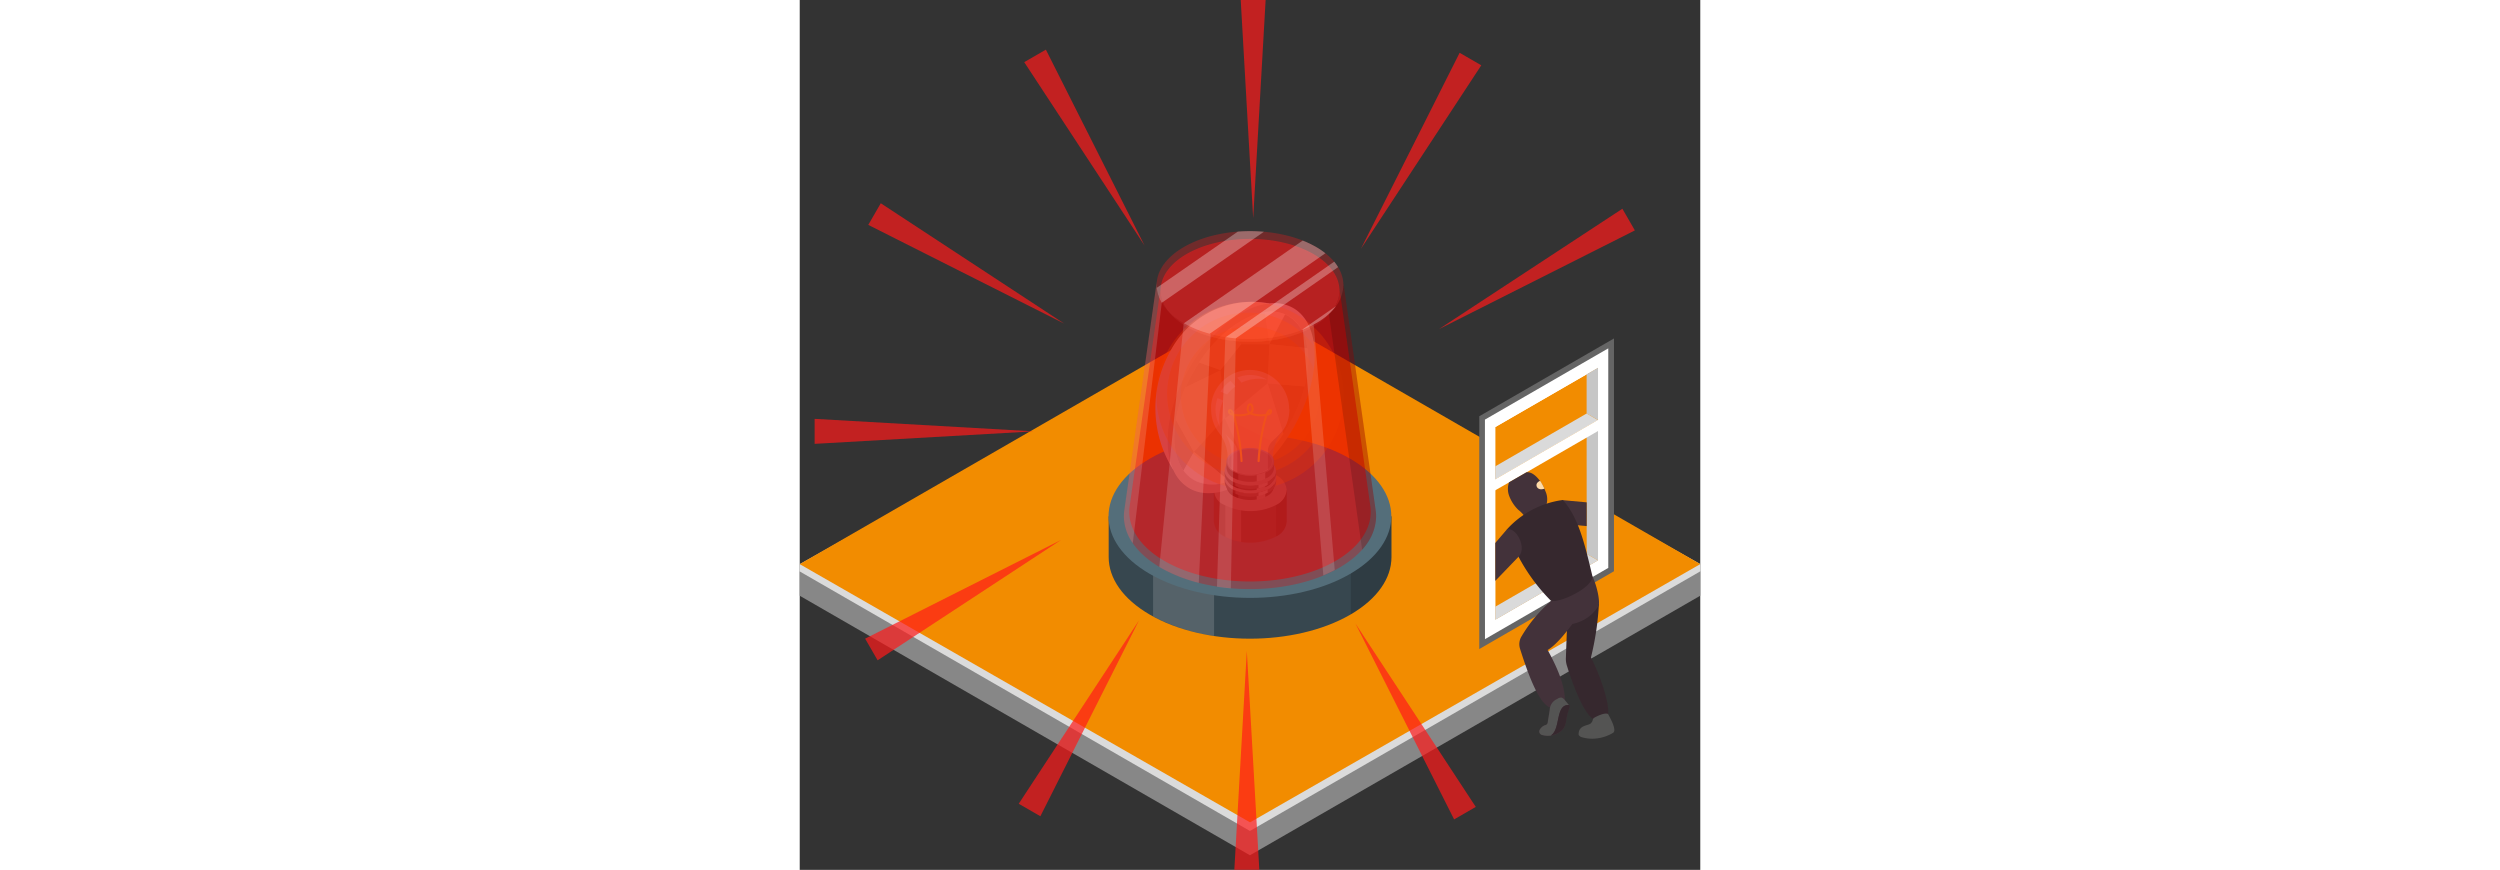 <svg xmlns="http://www.w3.org/2000/svg" viewBox="0 0 180.11 173.98" heigth="auto" width="500px"><rect x="0" y="0" width="180.11" height="173.98" fill="#333333" stroke="none"/><defs><style>.cls-1{fill:#878787;}.cls-2{fill:#dbdbdb;}.cls-3{fill:#f28c00;}.cls-4{fill:#36282e;}.cls-5{fill:#656565;}.cls-15,.cls-25,.cls-6{fill:#fff;}.cls-7{fill:#c6c6c6;}.cls-8{fill:#dadada;}.cls-9{fill:#43323a;}.cls-10{fill:#545453;}.cls-11{fill:#634e42;}.cls-12{fill:#ffdba7;}.cls-13{fill:#37474f;}.cls-14,.cls-15{opacity:0.15;}.cls-16{fill:#546e7a;}.cls-17{fill:#595959;}.cls-18{fill:#bdbdbd;}.cls-19{fill:#a6a6a6;}.cls-20{fill:#969696;}.cls-21{fill:#ccc;}.cls-22{fill:#ff9b00;}.cls-22,.cls-24,.cls-25,.cls-32,.cls-33{opacity:0.3;}.cls-23{fill:#381003;}.cls-26{fill:#6b6b6b;}.cls-27{fill:#8c8c8c;}.cls-28{fill:#707070;}.cls-29{fill:#ffd900;}.cls-30,.cls-33,.cls-35{fill:#ff1919;}.cls-30,.cls-31{opacity:0.5;}.cls-31,.cls-32{fill:#e80000;}.cls-34{opacity:0.7;}</style></defs><title>illustration_alarme</title><g id="Calque_1" data-name="Calque 1"><polygon id="_Tracé_" data-name=" Tracé " class="cls-1" points="0 119.15 90.04 171.05 180.11 119.14 180.11 114.27 90.06 67.24 0 114.29 0 119.15"/><polygon id="_Tracé_2" data-name=" Tracé 2" class="cls-2" points="0 114.29 90.04 166.19 180.11 114.27 180.11 112.82 90.06 62.38 0 112.83 0 114.29"/><polygon id="_Tracé_3" data-name=" Tracé 3" class="cls-3" points="90.06 164.47 180.11 112.82 90.06 60.92 0 112.83 90.06 164.47"/><path class="cls-4" d="M158.24,131.52c1.71,3.16,3.8,9.22,3.42,11.31l-2.94,1c-1.92-1.2-4-6.58-5.26-10.62a4.51,4.51,0,0,1-.23-1.59l.31-8.6,6.3-2.27A57.5,57.5,0,0,1,158.24,131.52Z"/><polygon class="cls-5" points="135.91 83.25 162.85 67.69 162.85 114.25 135.91 129.81 135.91 83.25"/><polygon class="cls-6" points="161.71 113.58 137.05 127.83 137.04 83.92 161.71 69.67 161.71 113.58"/><polygon class="cls-3" points="159.66 110.06 159.66 112.09 139.1 123.95 139.11 121.34 139.11 116.19 139.1 108.61 139.1 97.73 139.1 92.14 139.1 91.28 139.1 88.48 139.1 85.42 159.66 73.55 159.66 100.83 159.66 103.63 159.66 104.48 159.66 110.06"/><path class="cls-6" d="M139.1,124V85.41l20.56-11.87v38.55Zm21.42-11.38V72.05L138.24,84.91v40.53Z"/><polygon class="cls-7" points="159.66 100.69 159.66 112.09 157.4 110.78 157.39 105.22 157.39 100.47 157.38 85.67 159.66 84 159.66 100.69"/><polygon class="cls-7" points="159.66 73.55 157.38 74.86 157.38 82.7 159.66 84 159.66 73.55"/><polygon class="cls-8" points="139.11 121.34 157.39 110.78 159.66 112.09 139.1 123.97 139.11 121.34"/><polygon class="cls-8" points="139.1 93.27 157.38 82.7 159.65 84.02 139.09 95.89 139.1 93.27"/><polygon class="cls-6" points="160.52 83.48 160.52 85.7 145.35 94.47 141.88 96.47 141.88 96.47 138.23 98.56 138.23 96.36 160.52 83.48"/><path class="cls-9" d="M149.17,101.39a2.86,2.86,0,0,1-.79.72,8.22,8.22,0,0,1-3.13,1.59,6,6,0,0,0-1.53-1.73,7.52,7.52,0,0,1-1.85-2.85,3.92,3.92,0,0,1,0-2.66h0l3.47-2c1-.14,2,.74,2.72,1.74a10.55,10.55,0,0,1,.87,1.53c.09.21.17.4.23.56A3.77,3.77,0,0,1,149.17,101.39Z"/><path class="cls-9" d="M149.58,130c2.34,4.22,3.45,7.47,3.46,10.07l-2.87,1.48c-2.06-.65-4.1-5.41-6.12-11.84a3,3,0,0,1,.35-2.5,28.69,28.69,0,0,1,5.85-7l8.27-5c.94,2,1.52,4.81,1.28,5.89a7.8,7.8,0,0,1-5.25,3.68C153.73,125.83,151.56,128.83,149.58,130Z"/><path class="cls-9" d="M153.8,140.94,153,140a1.32,1.32,0,0,0-.61-.48,1.34,1.34,0,0,0-.9.28A2.44,2.44,0,0,0,150,142l-.39,2.41a.8.8,0,0,1-.15.43.93.93,0,0,1-.41.2,2,2,0,0,0-1.09,1,.72.72,0,0,0,.42.93h0a4.14,4.14,0,0,0,3.67-.58,2.59,2.59,0,0,0,.83-.91,5,5,0,0,0,.41-1.58,13.47,13.47,0,0,1,.59-2.22.65.65,0,0,0,.06-.39A.62.62,0,0,0,153.8,140.94Z"/><path class="cls-10" d="M153.77,141v-.06L153,140a1.32,1.32,0,0,0-.61-.48,1.34,1.34,0,0,0-.9.28A2.44,2.44,0,0,0,150,142l-.39,2.41a.8.8,0,0,1-.15.43.93.93,0,0,1-.41.2,2,2,0,0,0-1.09,1,.72.72,0,0,0,.42.93h0a4.05,4.05,0,0,0,1.83.14C152.22,145.83,151.1,140.94,153.77,141Z"/><path class="cls-4" d="M153.85,141c-2.78-.17-1.61,4.83-3.6,6.06a4,4,0,0,0,1.84-.72,2.59,2.59,0,0,0,.83-.91,5,5,0,0,0,.41-1.58,13.47,13.47,0,0,1,.59-2.22.65.65,0,0,0,.06-.39A.63.63,0,0,0,153.85,141Z"/><path class="cls-10" d="M156.22,147.38c-.19-.13-.44-.28-.44-.52,0-1.94,2-1.67,2.48-2.23s.22-.65.53-1c.08-.09,2.13-1.23,2.87-.83.64,1.16,1.78,3.3,1,3.77a8.19,8.19,0,0,1-4,1.17A7.22,7.22,0,0,1,156.22,147.38Z"/><path class="cls-11" d="M159,144.63c.11-.25.21-.51.31-.76Z"/><polygon class="cls-9" points="157.39 100.47 157.39 105.22 152.59 104.78 152.59 100.03 157.39 100.47"/><path class="cls-4" d="M158.52,115.16c.34,2.29-6.63,5.55-8.27,5a37.28,37.28,0,0,1-8.84-14.25A18.35,18.35,0,0,1,152.62,100C155.7,103.46,156.9,108.34,158.52,115.16Z"/><path class="cls-9" d="M143.73,111.38l-4.62,4.8V108.6l2.3-2.69C143.23,105.25,145.58,109.62,143.73,111.38Z"/><path class="cls-12" d="M148.94,97.73a2.15,2.15,0,0,1-.5.12,1.07,1.07,0,0,1-.7-.14.79.79,0,0,1-.32-1,1.19,1.19,0,0,1,.67-.54A10.43,10.43,0,0,1,148.94,97.73Z"/><path class="cls-13" d="M61.79,103.26v8.16c0,4.18,2.76,8.35,8.28,11.54,11,6.37,28.93,6.37,40,0,5.52-3.19,8.28-7.36,8.28-11.54v-8.16Z"/><path class="cls-14" d="M110.22,103.26v19.59c5.4-3.17,8.1-7.3,8.1-11.43v-8.16Z"/><path class="cls-15" d="M70.67,103.26v20a37.51,37.51,0,0,0,12.2,3.91V103.26Z"/><path class="cls-16" d="M118.32,103.26c0,4.17-2.76,8.35-8.28,11.54-11,6.37-28.93,6.37-40,0-5.52-3.19-8.28-7.37-8.28-11.54s2.76-8.36,8.28-11.54c11-6.38,28.93-6.38,40,0C115.56,94.9,118.32,99.08,118.32,103.26Z"/><path class="cls-17" d="M82.83,98v6.31a3.62,3.62,0,0,0,2.13,3,11.38,11.38,0,0,0,10.29,0,3.61,3.61,0,0,0,2.14-3V98Z"/><path class="cls-14" d="M95.3,98v9.26a3.6,3.6,0,0,0,2.09-3V98Z"/><path class="cls-15" d="M85.12,98v9.37a9.42,9.42,0,0,0,3.14,1V98Z"/><path class="cls-1" d="M97.39,98a3.61,3.61,0,0,1-2.14,3A11.38,11.38,0,0,1,85,101a3.14,3.14,0,0,1,0-5.94,11.31,11.31,0,0,1,10.29,0A3.6,3.6,0,0,1,97.39,98Z"/><path class="cls-18" d="M74.09,70.29A23.19,23.19,0,0,0,74.72,94l19.22-33.3A18.44,18.44,0,0,0,74.09,70.29Z"/><path class="cls-19" d="M73.6,88.11A14.21,14.21,0,0,0,74.72,94a7.85,7.85,0,0,0,3.19,3.66c2.66,1.54,6.34,1.32,10.4-1C96.44,91.91,103,80.5,103,71.12c0-4.69-1.64-8-4.31-9.52a7.84,7.84,0,0,0-4.77-.93,14.24,14.24,0,0,0-5.63,2C80.19,67.32,73.6,78.73,73.6,88.11Z"/><path class="cls-18" d="M74.93,87.34a13,13,0,0,0,1,5.33A7.12,7.12,0,0,0,78.85,96c2.42,1.4,5.77,1.2,9.46-.94,7.4-4.27,13.39-14.65,13.39-23.18,0-4.27-1.5-7.27-3.92-8.67a7.18,7.18,0,0,0-4.34-.85,13,13,0,0,0-5.13,1.79C80.92,68.43,74.93,78.81,74.93,87.34Z"/><path class="cls-20" d="M74.93,87.34a13,13,0,0,0,1,5.34,7.56,7.56,0,0,0,.83,1.42l2.07-3.71-3.61-6.48A20.31,20.31,0,0,0,74.93,87.34Z"/><path class="cls-18" d="M75.23,83.91l3.61,6.48,6.29-6.73-1-9.64-7,3.44A27.54,27.54,0,0,0,75.23,83.91Z"/><path class="cls-20" d="M77.18,77.46l7-3.44-4.27-1.53A32.74,32.74,0,0,0,77.18,77.46Z"/><path class="cls-21" d="M101.36,68.62l.19,1A10.47,10.47,0,0,0,101.36,68.62Z"/><path class="cls-20" d="M93.57,76.66l3.17,10.1A31.31,31.31,0,0,0,101,77.28Z"/><path class="cls-21" d="M85.13,83.66l10.19,5.08c.5-.64,1-1.3,1.42-2l-3.17-10.1Z"/><polygon class="cls-20" points="84.14 74.02 85.13 83.66 93.57 76.66 93.94 68.85 88.31 68.85 84.14 74.02"/><path class="cls-20" d="M78.84,90.39s4.22,3.41,7,5.84a14.6,14.6,0,0,0,2.32-1.09v-.21c0-.17,0-.35,0-.52s0-.22,0-.32,0-.43,0-.63,0-.68,0-1c0-.1,0-.2,0-.29s0-.15,0-.22,0-.41,0-.59a1,1,0,0,1,0-.17v-.26a1,1,0,0,0,0-.17c0-.23,0-.37,0-.37l-3.18-6.73Z"/><path class="cls-21" d="M88.18,95.14l.13-.07a23.85,23.85,0,0,0,5.88-5l-5.88.28s0,.14,0,.37a1,1,0,0,1,0,.17v.26a1,1,0,0,0,0,.17c0,.18,0,.38,0,.59a1.7,1.7,0,0,1,0,.22c0,.09,0,.19,0,.29,0,.32,0,.65,0,1s0,.41,0,.63,0,.21,0,.32,0,.35,0,.52Z"/><path class="cls-21" d="M76.77,94.1A6.4,6.4,0,0,0,78.85,96a8.2,8.2,0,0,0,7,.22c-2.8-2.43-7-5.84-7-5.84Z"/><path class="cls-20" d="M93.94,68.85l7.61.8-.19-1a8,8,0,0,0-3.58-5.4,6,6,0,0,0-.72-.35Z"/><polygon class="cls-20" points="84.14 74.02 93.57 76.66 93.94 68.85 88.31 68.85 84.14 74.02"/><path class="cls-21" d="M92.89,62.45l1,6.4,3.12-6a7.4,7.4,0,0,0-3.62-.5A5.21,5.21,0,0,0,92.89,62.45Z"/><path class="cls-18" d="M86.23,65.55l2.08,3.3h5.63l-1-6.4a13.29,13.29,0,0,0-4.58,1.71A19.31,19.31,0,0,0,86.23,65.55Z"/><path class="cls-21" d="M79.87,72.49,84.14,74l4.17-5.17-2.08-3.3A28.32,28.32,0,0,0,79.87,72.49Z"/><path class="cls-18" d="M93.57,76.66l7.42.62a22.25,22.25,0,0,0,.71-5.39,15.89,15.89,0,0,0-.15-2.24l-7.61-.8Z"/><path class="cls-18" d="M85.13,83.66l3.18,6.73,5.88-.28c.39-.44.76-.9,1.13-1.37Z"/><circle class="cls-22" cx="90.05" cy="79.12" r="18.73"/><circle class="cls-22" cx="90.05" cy="79.12" r="16.29" transform="matrix(0.68, -0.73, 0.73, 0.68, -29.26, 90.72)"/><circle class="cls-22" cx="90.05" cy="79.12" r="13.82" transform="translate(-29.57 86.85) rotate(-45)"/><path class="cls-17" d="M85.33,96v1.26a2.38,2.38,0,0,0,1.39,1.94,7.42,7.42,0,0,0,6.74,0,2.41,2.41,0,0,0,1.41-2V96a2.41,2.41,0,0,1-1.41,2,7.48,7.48,0,0,1-6.74,0A2.36,2.36,0,0,1,85.33,96Z"/><path class="cls-23" d="M86.74,94c-1.87,1.08-1.88,2.83,0,3.91a7.48,7.48,0,0,0,6.74,0c1.87-1.08,1.88-2.83,0-3.91A7.42,7.42,0,0,0,86.74,94Z"/><path class="cls-24" d="M86.72,97.94a4.8,4.8,0,0,0,1,.42v1.26a5.36,5.36,0,0,1-.94-.42,2.38,2.38,0,0,1-1.39-1.94V96A2.36,2.36,0,0,0,86.72,97.94Z"/><path class="cls-25" d="M93.11,98.12v1.26a6.3,6.3,0,0,1-1.71.52V98.64A6.56,6.56,0,0,0,93.11,98.12Z"/><path class="cls-26" d="M85,95.74v.64a2.54,2.54,0,0,0,1.5,2.09,8,8,0,0,0,7.27,0,2.57,2.57,0,0,0,1.52-2.12v-.64a2.58,2.58,0,0,1-1.52,2.12,8,8,0,0,1-7.27,0A2.56,2.56,0,0,1,85,95.74Z"/><path class="cls-27" d="M86.48,93.61c-2,1.17-2,3.06,0,4.22a8,8,0,0,0,7.27,0c2-1.16,2-3,0-4.22A8,8,0,0,0,86.48,93.61Z"/><path class="cls-24" d="M86.46,97.83a6,6,0,0,0,.67.33v.64a7,7,0,0,1-.67-.33A2.54,2.54,0,0,1,85,96.38v-.64A2.56,2.56,0,0,0,86.46,97.83Z"/><path class="cls-25" d="M93.58,97.91v.64a6.52,6.52,0,0,1-1.82.63v-.64A6.52,6.52,0,0,0,93.58,97.91Z"/><path class="cls-17" d="M85.33,94.07v1.26a2.38,2.38,0,0,0,1.39,1.94,7.42,7.42,0,0,0,6.74,0,2.41,2.41,0,0,0,1.41-2V94a2.41,2.41,0,0,1-1.41,2,7.48,7.48,0,0,1-6.74,0A2.36,2.36,0,0,1,85.33,94.07Z"/><path class="cls-23" d="M86.74,92.1c-1.87,1.08-1.88,2.83,0,3.91a7.48,7.48,0,0,0,6.74,0c1.87-1.08,1.88-2.83,0-3.91A7.42,7.42,0,0,0,86.74,92.1Z"/><path class="cls-24" d="M86.72,96a4.8,4.8,0,0,0,1,.42v1.26a5.36,5.36,0,0,1-.94-.42,2.38,2.38,0,0,1-1.39-1.94V94.07A2.36,2.36,0,0,0,86.72,96Z"/><path class="cls-25" d="M93.11,96.19v1.26A6.3,6.3,0,0,1,91.4,98V96.71A6.56,6.56,0,0,0,93.11,96.19Z"/><path class="cls-26" d="M85,94.17v.64a2.56,2.56,0,0,0,1.5,2.1,8,8,0,0,0,7.27,0,2.58,2.58,0,0,0,1.52-2.12v-.65a2.58,2.58,0,0,1-1.52,2.13,8,8,0,0,1-7.27,0A2.56,2.56,0,0,1,85,94.17Z"/><path class="cls-27" d="M86.48,92.05c-2,1.17-2,3,0,4.22a8,8,0,0,0,7.27,0c2-1.17,2-3,0-4.22A8,8,0,0,0,86.48,92.05Z"/><path class="cls-24" d="M86.46,96.27a6,6,0,0,0,.67.33v.64a7,7,0,0,1-.67-.33,2.56,2.56,0,0,1-1.5-2.1v-.64A2.56,2.56,0,0,0,86.46,96.27Z"/><path class="cls-25" d="M93.58,96.35V97a6.52,6.52,0,0,1-1.82.63V97A6.52,6.52,0,0,0,93.58,96.35Z"/><path class="cls-26" d="M85.33,92.37v1.26a2.38,2.38,0,0,0,1.39,1.94,7.42,7.42,0,0,0,6.74,0,2.4,2.4,0,0,0,1.41-2V92.34a2.4,2.4,0,0,1-1.41,2,7.42,7.42,0,0,1-6.74,0A2.36,2.36,0,0,1,85.33,92.37Z"/><path class="cls-1" d="M86.74,90.4c-1.87,1.08-1.88,2.83,0,3.91a7.42,7.42,0,0,0,6.74,0c1.87-1.08,1.88-2.83,0-3.91A7.42,7.42,0,0,0,86.74,90.4Z"/><path class="cls-28" d="M87,90.57c-1.71,1-1.72,2.59,0,3.57a6.76,6.76,0,0,0,6.16,0c1.71-1,1.72-2.58,0-3.57A6.76,6.76,0,0,0,87,90.57Z"/><path class="cls-24" d="M86.72,94.31a5.49,5.49,0,0,0,1,.43V96a5.39,5.39,0,0,1-.94-.43,2.38,2.38,0,0,1-1.39-1.94V92.37A2.36,2.36,0,0,0,86.72,94.31Z"/><path class="cls-25" d="M93.11,94.49v1.27a6.67,6.67,0,0,1-1.71.51V95A6.2,6.2,0,0,0,93.11,94.49Z"/><path class="cls-29" d="M91.76,92.41a.2.2,0,0,1-.2-.21,42.49,42.49,0,0,1,1.5-9,5.8,5.8,0,0,1-3-.33,6,6,0,0,1-3,.33,42.56,42.56,0,0,1,1.51,9,.21.21,0,0,1-.21.21.2.2,0,0,1-.2-.21,40,40,0,0,0-1.56-9.06,1.78,1.78,0,0,1-.55-.2.75.75,0,0,1-.39-.78.4.4,0,0,1,.34-.33c.15,0,.44,0,.74.58,0,.1.11.23.16.36a6.31,6.31,0,0,0,2.79-.17,1,1,0,0,1-.29-.69c0-.93.37-1.25.69-1.25s.7.38.7,1.25a.94.94,0,0,1-.31.69,6,6,0,0,0,2.72.18c.06-.14.11-.26.17-.37.29-.55.59-.6.74-.58a.4.4,0,0,1,.34.33.76.76,0,0,1-.39.78,1.86,1.86,0,0,1-.56.2A40.49,40.49,0,0,0,92,92.2.21.21,0,0,1,91.76,92.41Zm2.3-10.18a.84.84,0,0,0-.31.38.08.08,0,0,0,0,0,.35.35,0,0,0,.12-.07.41.41,0,0,0,.22-.28A.38.38,0,0,0,94.06,82.23Zm-8,0a.14.14,0,0,0,0,.07.42.42,0,0,0,.21.28l.13.06,0,0C86.24,82.31,86.11,82.24,86.08,82.24Zm4-1.17c-.1,0-.28.25-.28.84a.56.56,0,0,0,.28.48.59.59,0,0,0,.29-.48C90.4,81.32,90.2,81.07,90.11,81.07Z"/><path class="cls-25" d="M97.93,81.87a7.81,7.81,0,0,1-1.61,4.76,3.76,3.76,0,0,0-.25.31A8.17,8.17,0,0,0,94.64,91v1.31a2.26,2.26,0,0,1-1.33,1.85,7.1,7.1,0,0,1-6.41,0,2.25,2.25,0,0,1-1.32-1.85V91a8.27,8.27,0,0,0-1.43-4.07l-.25-.31a7.75,7.75,0,0,1-1.62-4.76,6.35,6.35,0,0,1,0-.87,7.83,7.83,0,0,1,7.78-7,7.84,7.84,0,0,1,7.82,7.83Z"/><path class="cls-6" d="M84.15,86.94a3.76,3.76,0,0,1-.25-.31Z"/><path class="cls-6" d="M96.31,86.63l-.24.31Z"/><path class="cls-25" d="M84.72,80.12a7.88,7.88,0,0,0-.83,3.53,7.79,7.79,0,0,0,.18,1.68,6.85,6.85,0,0,1-.91-3.42,6.72,6.72,0,0,1,.39-2.29Z"/><path class="cls-25" d="M87.12,77.28a8,8,0,0,0-1.63,1.61l-1.33-.57a7.06,7.06,0,0,1,2-2.13Z"/><path class="cls-25" d="M93.47,75.94a7.8,7.8,0,0,0-5.11.59l-.85-1A6.9,6.9,0,0,1,90,75,6.77,6.77,0,0,1,93.47,75.94Z"/><path class="cls-14" d="M97.26,85.05a7.58,7.58,0,0,1-.94,1.58,3.76,3.76,0,0,0-.25.31A8.17,8.17,0,0,0,94.64,91v1.31a2.08,2.08,0,0,1-1,1.67V90.21C93.59,88.22,95.89,87.66,97.26,85.05Z"/><path class="cls-25" d="M87.51,90.34v4.13a5.76,5.76,0,0,1-.61-.3,3.21,3.21,0,0,1-.57-.41V91.12a7.62,7.62,0,0,0-1.19-4.33C85.91,87.8,87.51,88.76,87.51,90.34Z"/><path class="cls-30" d="M107.88,57.23a6.18,6.18,0,0,1,.06.85c0,2.65-1.75,5.29-5.24,7.3-7,4-18.31,4-25.29,0-3.49-2-5.24-4.65-5.24-7.3a6.18,6.18,0,0,1,.06-.85c.34-2.35,2.06-4.65,5.18-6.45,7-4,18.31-4,25.29,0C105.82,52.58,107.54,54.88,107.88,57.23Z"/><path class="cls-31" d="M114.2,102.35c0,3.57-2.35,7.14-7.07,9.86-9.43,5.45-24.72,5.45-34.15,0-4.72-2.72-7.07-6.29-7.07-9.86a7.28,7.28,0,0,1,.08-1.14l6.24-44a6.18,6.18,0,0,0-.06.85c0,2.65,1.75,5.29,5.24,7.3,7,4,18.31,4,25.29,0,3.49-2,5.24-4.65,5.24-7.3a6.18,6.18,0,0,0-.06-.85l6.24,44A7.28,7.28,0,0,1,114.2,102.35Z"/><path class="cls-32" d="M115.28,103.26c0,3.72-2.46,7.45-7.39,10.3-9.85,5.68-25.82,5.68-35.67,0-4.93-2.85-7.39-6.58-7.39-10.3a8.08,8.08,0,0,1,.09-1.2l6.52-45.93a6.65,6.65,0,0,0-.06.89c0,2.76,1.82,5.52,5.47,7.62,7.29,4.21,19.12,4.21,26.41,0,3.65-2.1,5.48-4.86,5.48-7.62a6.67,6.67,0,0,0-.07-.89l6.52,45.93A8.08,8.08,0,0,1,115.28,103.26Z"/><path class="cls-33" d="M108.67,56.13a6.65,6.65,0,0,1,.06.89c0,2.76-1.82,5.52-5.47,7.62-7.29,4.21-19.12,4.21-26.41,0-3.65-2.1-5.47-4.86-5.47-7.62a6.65,6.65,0,0,1,.06-.89c.35-2.46,2.15-4.86,5.41-6.74,7.29-4.21,19.12-4.21,26.41,0C106.52,51.27,108.32,53.67,108.67,56.13Z"/><path class="cls-15" d="M82.18,66.8l-2.37,49.77a30.6,30.6,0,0,1-7.59-3l-.31-.19,4.88-48.76.06,0A22.2,22.2,0,0,0,82.18,66.8Z"/><path class="cls-15" d="M87.22,67.68l-1,50c-.93-.08-1.86-.19-2.77-.33.36-11.47,1.28-39.77,1.67-49.9C85.82,67.53,86.52,67.61,87.22,67.68Z"/><path class="cls-15" d="M107,114c-.73.39-1.49.74-2.28,1.07l-4.09-49.2a21.35,21.35,0,0,0,2.16-1Z"/><path class="cls-14" d="M115.28,103.26a10,10,0,0,1-2.8,6.68l-6.65-47.15A7.84,7.84,0,0,0,108.74,57a6.67,6.67,0,0,0-.07-.89l6.52,45.93A8.08,8.08,0,0,1,115.28,103.26Z"/><path class="cls-25" d="M105.13,50.65,82,66.75a21.91,21.91,0,0,1-5.15-2.11l0,0,23.75-16.53a21.17,21.17,0,0,1,2.71,1.3A15.22,15.22,0,0,1,105.13,50.65Z"/><path class="cls-25" d="M107.26,61.22a12.66,12.66,0,0,1-4,3.42A20.1,20.1,0,0,1,100.38,66Z"/><path class="cls-25" d="M107.67,53.43,87.2,67.68c-.68-.07-1.36-.15-2-.25l21.71-15.1A8.64,8.64,0,0,1,107.67,53.43Z"/><path class="cls-25" d="M92.84,46.35,72.41,60.56a7,7,0,0,1-1-3L87.62,46.32A32.49,32.49,0,0,1,92.84,46.35Z"/><path class="cls-15" d="M72.41,60.56l-5.8,48.07a9.39,9.39,0,0,1-1.78-5.37,8.08,8.08,0,0,1,.09-1.2l6.52-45.93a6.65,6.65,0,0,0-.06.89A6.79,6.79,0,0,0,72.41,60.56Z"/></g><g id="alarme_bruit" data-name="alarme bruit"><g class="cls-34"><polygon class="cls-35" points="93.19 -0.17 90.69 43.63 88.19 -0.17 93.19 -0.17"/></g><g class="cls-34"><polygon class="cls-35" points="49.23 9.93 68.97 49.11 44.9 12.43 49.23 9.93"/></g><g class="cls-34"><polygon class="cls-35" points="16.21 40.65 52.89 64.72 13.71 44.98 16.21 40.65"/></g><g class="cls-34"><polygon class="cls-35" points="2.98 83.77 46.78 86.27 2.98 88.77 2.98 83.77"/></g><g class="cls-34"><polygon class="cls-35" points="13.08 127.73 52.26 107.99 15.58 132.06 13.08 127.73"/></g><g class="cls-34"><polygon class="cls-35" points="43.8 160.75 67.86 124.07 48.13 163.25 43.8 160.75"/></g><g class="cls-34"><polygon class="cls-35" points="86.92 173.98 89.42 130.18 91.92 173.98 86.92 173.98"/></g><g class="cls-34"><polygon class="cls-35" points="130.88 163.88 111.14 124.7 135.21 161.38 130.88 163.88"/></g><g class="cls-34"><polygon class="cls-35" points="167.03 46.08 127.85 65.82 164.53 41.75 167.03 46.08"/></g><g class="cls-34"><polygon class="cls-35" points="136.31 13.06 112.25 49.74 131.98 10.56 136.31 13.06"/></g></g></svg>
